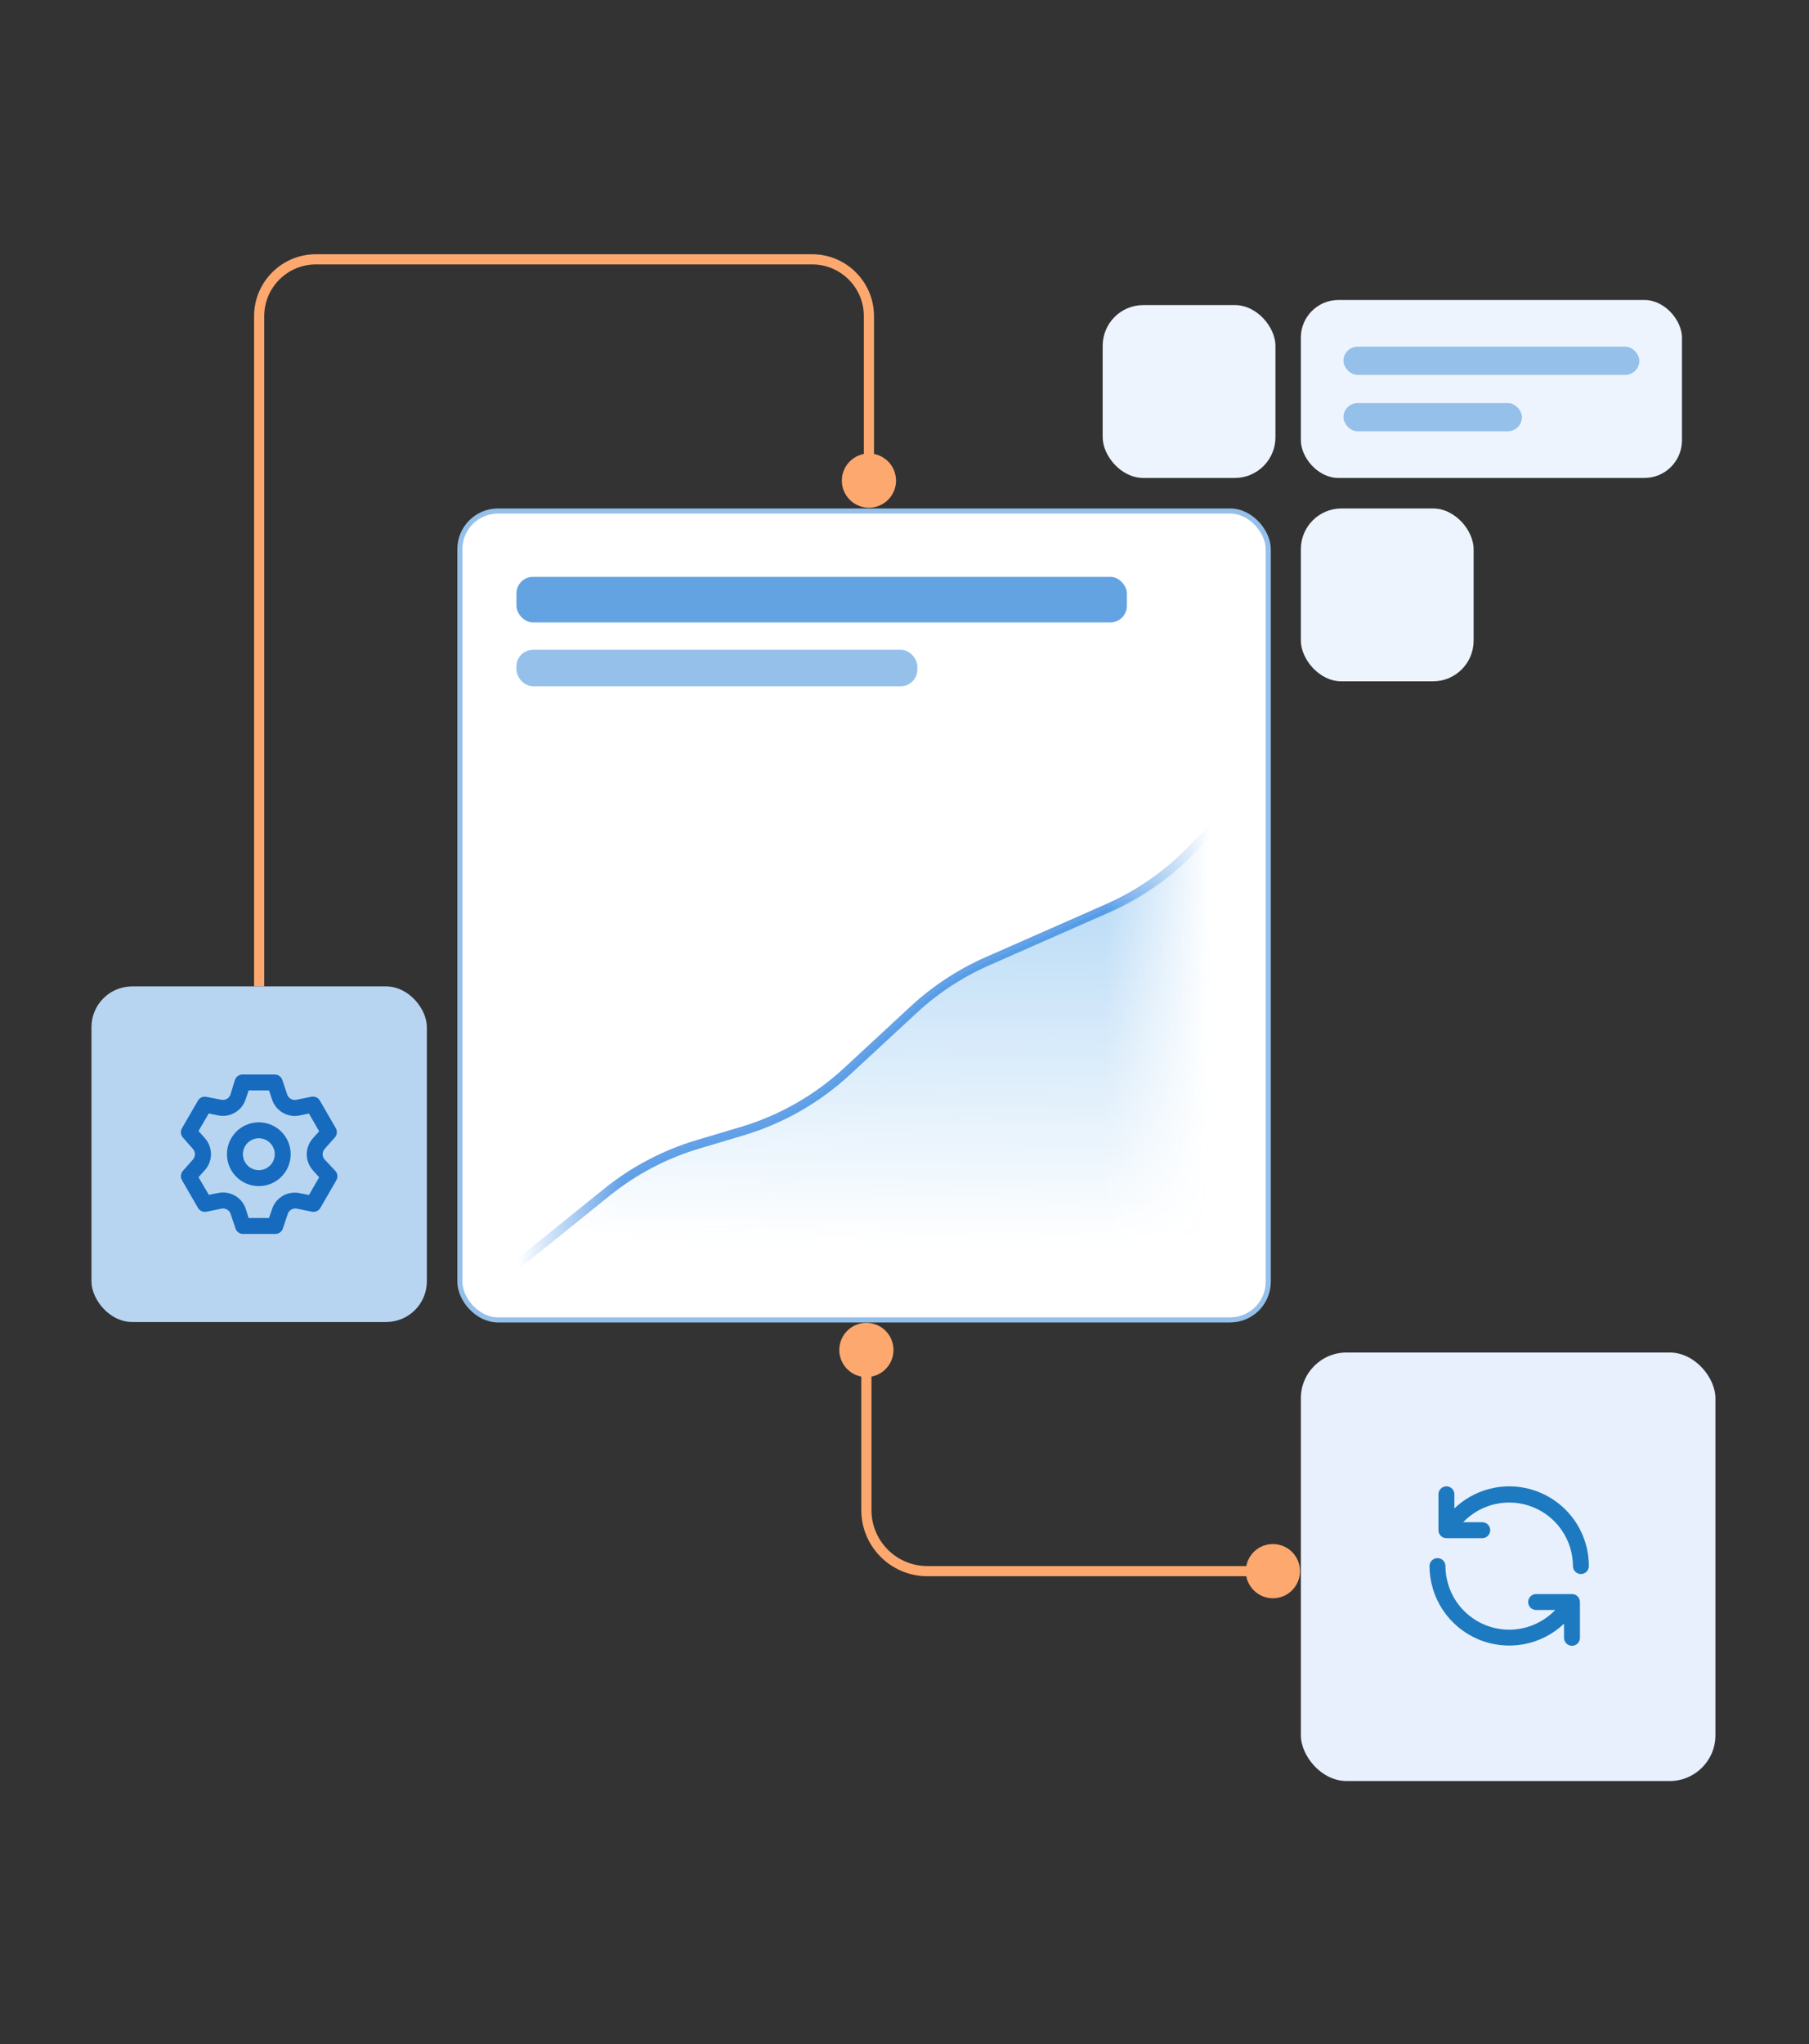 <svg width="356" height="402" viewBox="0 0 356 402" fill="none" xmlns="http://www.w3.org/2000/svg">
<rect x="0" y="0" width="356" height="402" fill="#333333" stroke="none"/>
<path d="M171 89.188C168.054 89.188 165.667 91.576 165.667 94.522C165.667 97.467 168.054 99.855 171 99.855C173.946 99.855 176.333 97.467 176.333 94.522C176.333 91.576 173.946 89.188 171 89.188ZM171 62.179L172 62.179L171 62.179ZM171 62.179L170 62.179L170 94.522L171 94.522L172 94.522L172 62.179L171 62.179ZM159.821 51L159.821 50L64.861 50L64.861 51L64.861 52L159.821 52L159.821 51ZM64.861 51L64.861 50L62.179 50L62.179 51L62.179 52L64.861 52L64.861 51ZM51 62.179L50 62.179L50 194L51 194L52 194L52 62.179L51 62.179ZM62.179 51L62.179 50C55.453 50 50 55.453 50 62.179L51 62.179L52 62.179C52 56.557 56.557 52 62.179 52L62.179 51ZM171 62.179L172 62.179C172 55.453 166.547 50 159.821 50L159.821 51L159.821 52C165.443 52 170 56.557 170 62.179L171 62.179Z" fill="#FCA86E"/>
<rect x="18" y="194" width="66" height="66" rx="8" fill="#B7D5F1"/>
<g clip-path="url(#clip0_8035_8024)">
<path d="M63.886 228.035C63.635 227.749 63.496 227.381 63.496 227C63.496 226.62 63.635 226.252 63.886 225.966L65.893 223.708C66.114 223.461 66.251 223.151 66.285 222.821C66.319 222.492 66.247 222.16 66.081 221.874L62.945 216.449C62.781 216.163 62.53 215.936 62.228 215.801C61.927 215.666 61.591 215.629 61.268 215.697L58.32 216.292C57.945 216.37 57.555 216.307 57.223 216.117C56.89 215.926 56.64 215.62 56.517 215.258L55.561 212.389C55.456 212.077 55.255 211.807 54.988 211.615C54.721 211.424 54.4 211.322 54.072 211.322H47.8C47.459 211.305 47.12 211.399 46.837 211.592C46.554 211.784 46.342 212.064 46.233 212.389L45.355 215.258C45.232 215.62 44.981 215.926 44.649 216.117C44.317 216.307 43.927 216.37 43.552 216.292L40.526 215.697C40.219 215.653 39.907 215.702 39.628 215.836C39.349 215.969 39.116 216.183 38.958 216.449L35.822 221.874C35.652 222.157 35.575 222.487 35.603 222.816C35.632 223.146 35.763 223.458 35.979 223.708L37.97 225.966C38.222 226.252 38.36 226.62 38.36 227C38.36 227.381 38.222 227.749 37.97 228.035L35.979 230.293C35.763 230.543 35.632 230.855 35.603 231.184C35.575 231.514 35.652 231.844 35.822 232.127L38.958 237.552C39.123 237.838 39.374 238.064 39.675 238.2C39.976 238.335 40.312 238.371 40.636 238.304L43.583 237.708C43.958 237.631 44.349 237.693 44.681 237.884C45.013 238.074 45.264 238.38 45.386 238.743L46.342 241.612C46.452 241.937 46.664 242.216 46.947 242.409C47.23 242.602 47.568 242.696 47.91 242.678H54.181C54.51 242.679 54.831 242.577 55.098 242.385C55.365 242.194 55.566 241.923 55.671 241.612L56.627 238.743C56.749 238.38 57 238.074 57.332 237.884C57.664 237.693 58.055 237.631 58.43 237.708L61.377 238.304C61.701 238.371 62.037 238.335 62.338 238.2C62.639 238.064 62.89 237.838 63.055 237.552L66.191 232.127C66.357 231.84 66.428 231.509 66.395 231.179C66.361 230.85 66.224 230.539 66.002 230.293L63.886 228.035ZM61.55 230.136L62.804 231.547L60.797 235.027L58.947 234.651C57.818 234.42 56.644 234.612 55.647 235.19C54.65 235.768 53.899 236.692 53.538 237.787L52.943 239.543H48.929L48.365 237.755C48.004 236.661 47.254 235.737 46.257 235.159C45.26 234.581 44.085 234.389 42.956 234.62L41.106 234.996L39.068 231.531L40.322 230.12C41.093 229.258 41.52 228.142 41.52 226.985C41.52 225.828 41.093 224.711 40.322 223.849L39.068 222.438L41.075 218.989L42.925 219.365C44.054 219.596 45.228 219.404 46.225 218.826C47.222 218.248 47.973 217.324 48.334 216.23L48.929 214.458H52.943L53.538 216.245C53.899 217.34 54.65 218.264 55.647 218.842C56.644 219.42 57.818 219.612 58.947 219.381L60.797 219.005L62.804 222.485L61.55 223.896C60.787 224.756 60.366 225.866 60.366 227.016C60.366 228.166 60.787 229.276 61.55 230.136ZM50.936 220.729C49.696 220.729 48.483 221.097 47.452 221.786C46.421 222.475 45.617 223.455 45.142 224.6C44.668 225.746 44.543 227.007 44.785 228.224C45.027 229.44 45.625 230.558 46.502 231.435C47.379 232.312 48.496 232.909 49.712 233.151C50.929 233.393 52.19 233.269 53.336 232.794C54.482 232.32 55.461 231.516 56.15 230.484C56.839 229.453 57.207 228.241 57.207 227C57.207 225.337 56.547 223.742 55.37 222.566C54.194 221.39 52.599 220.729 50.936 220.729ZM50.936 230.136C50.316 230.136 49.71 229.952 49.194 229.607C48.678 229.263 48.276 228.773 48.039 228.2C47.802 227.627 47.74 226.997 47.861 226.389C47.982 225.78 48.28 225.222 48.719 224.783C49.157 224.345 49.716 224.046 50.324 223.925C50.932 223.804 51.563 223.866 52.136 224.103C52.709 224.341 53.199 224.743 53.543 225.258C53.888 225.774 54.072 226.38 54.072 227C54.072 227.832 53.741 228.629 53.153 229.218C52.565 229.806 51.768 230.136 50.936 230.136Z" fill="#166BBF"/>
</g>
<rect x="256" y="266" width="81.586" height="84.276" rx="9" fill="#E7F0FC"/>
<g clip-path="url(#clip1_8035_8024)">
<path d="M309.403 313.504H302.3C301.884 313.504 301.485 313.669 301.191 313.963C300.897 314.257 300.732 314.656 300.732 315.072C300.732 315.488 300.897 315.887 301.191 316.181C301.485 316.475 301.884 316.64 302.3 316.64H306.063C304.334 318.447 302.103 319.696 299.658 320.227C297.213 320.757 294.666 320.544 292.343 319.615C290.02 318.686 288.028 317.084 286.623 315.014C285.217 312.945 284.463 310.502 284.456 308C284.456 307.584 284.291 307.186 283.997 306.892C283.703 306.598 283.304 306.432 282.888 306.432C282.472 306.432 282.074 306.598 281.78 306.892C281.486 307.186 281.32 307.584 281.32 308C281.329 311.062 282.233 314.055 283.923 316.609C285.612 319.162 288.012 321.166 290.827 322.371C293.641 323.577 296.747 323.932 299.762 323.393C302.776 322.854 305.566 321.444 307.788 319.337V322.112C307.788 322.528 307.953 322.927 308.247 323.221C308.541 323.515 308.94 323.68 309.356 323.68C309.772 323.68 310.171 323.515 310.465 323.221C310.759 322.927 310.924 322.528 310.924 322.112V315.056C310.92 314.651 310.76 314.263 310.476 313.974C310.193 313.684 309.808 313.516 309.403 313.504ZM297 292.32C292.981 292.332 289.119 293.887 286.212 296.664V293.888C286.212 293.472 286.047 293.074 285.753 292.78C285.459 292.486 285.06 292.32 284.644 292.32C284.229 292.32 283.83 292.486 283.536 292.78C283.242 293.074 283.076 293.472 283.076 293.888V300.944C283.076 301.36 283.242 301.759 283.536 302.053C283.83 302.347 284.229 302.512 284.644 302.512H291.7C292.116 302.512 292.515 302.347 292.809 302.053C293.103 301.759 293.268 301.36 293.268 300.944C293.268 300.528 293.103 300.13 292.809 299.836C292.515 299.542 292.116 299.376 291.7 299.376H287.937C289.666 297.57 291.895 296.321 294.338 295.79C296.782 295.26 299.328 295.472 301.65 296.398C303.973 297.325 305.965 298.925 307.371 300.992C308.778 303.06 309.535 305.5 309.544 308C309.544 308.416 309.71 308.815 310.004 309.109C310.298 309.403 310.696 309.568 311.112 309.568C311.528 309.568 311.927 309.403 312.221 309.109C312.515 308.815 312.68 308.416 312.68 308C312.68 305.941 312.275 303.902 311.487 302C310.699 300.098 309.544 298.369 308.088 296.913C306.632 295.457 304.903 294.302 303.001 293.514C301.098 292.726 299.059 292.32 297 292.32Z" fill="#1D7AC0"/>
</g>
<rect x="90.5" y="100.5" width="159.085" height="159.085" rx="7.5" fill="white"/>
<rect x="90.5" y="100.5" width="159.085" height="159.085" rx="7.5" stroke="#95C0EA"/>
<rect x="101.63" y="113.448" width="120.138" height="8.966" rx="3.266" fill="#64A3E1"/>
<rect x="101.63" y="127.793" width="78.897" height="7.172" rx="3.266" fill="#95C0EA"/>
<mask id="mask0_8035_8024" style="mask-type:alpha" maskUnits="userSpaceOnUse" x="102" y="151" width="136" height="99">
<rect x="102" y="151" width="136" height="99" fill="url(#paint0_linear_8035_8024)"/>
</mask>
<g mask="url(#mask0_8035_8024)">
<path d="M101.63 248.829L119.416 234.491C124.728 230.209 130.825 227.003 137.365 225.055L146.048 222.468C153.744 220.175 160.811 216.146 166.705 210.692L179.801 198.573C184.07 194.623 188.966 191.409 194.29 189.065L217.988 178.627C224.089 175.94 229.621 172.115 234.29 167.358L238.802 162.76" stroke="#64A1E7" stroke-width="1.749" stroke-linecap="round"/>
<path d="M119.416 234.49L101.63 248.828H238.802V162.759L234.29 167.357C229.621 172.114 224.089 175.939 217.988 178.626L194.29 189.064C188.966 191.409 184.07 194.622 179.801 198.572L166.705 210.691C160.811 216.145 153.744 220.174 146.048 222.467L137.365 225.054C130.825 227.002 124.728 230.208 119.416 234.49Z" fill="url(#paint1_linear_8035_8024)" fill-opacity="0.4"/>
</g>
<path d="M165.167 265.5C165.167 268.446 167.554 270.833 170.5 270.833C173.446 270.833 175.833 268.446 175.833 265.5C175.833 262.554 173.446 260.167 170.5 260.167C167.554 260.167 165.167 262.554 165.167 265.5ZM245.167 309C245.167 311.946 247.554 314.333 250.5 314.333C253.446 314.333 255.833 311.946 255.833 309C255.833 306.054 253.446 303.667 250.5 303.667C247.554 303.667 245.167 306.054 245.167 309ZM170.5 265.5H169.5V297H170.5H171.5V265.5H170.5ZM182.5 309V310H250.5V309V308H182.5V309ZM170.5 297H169.5C169.5 304.18 175.32 310 182.5 310V309V308C176.425 308 171.5 303.075 171.5 297H170.5Z" fill="#FCA86E"/>
<rect x="256" y="59" width="75" height="35" rx="7.394" fill="#EDF4FD"/>
<rect x="264.387" y="68.182" width="58.227" height="5.545" rx="2.773" fill="#95C0EA"/>
<rect x="264.387" y="79.272" width="35.121" height="5.545" rx="2.773" fill="#95C0EA"/>
<rect x="217" y="60" width="34" height="34" rx="8" fill="#EDF4FD"/>
<rect x="256" y="100" width="34" height="34" rx="8" fill="#EDF4FD"/>
<defs>
<linearGradient id="paint0_linear_8035_8024" x1="238" y1="200.5" x2="102" y2="200.5" gradientUnits="userSpaceOnUse">
<stop stop-opacity="0"/>
<stop offset="0.15"/>
<stop offset="0.85"/>
<stop offset="1" stop-opacity="0"/>
</linearGradient>
<linearGradient id="paint1_linear_8035_8024" x1="170.174" y1="162.759" x2="169.646" y2="244.497" gradientUnits="userSpaceOnUse">
<stop stop-color="#3395E5"/>
<stop offset="1" stop-color="#3395E5" stop-opacity="0"/>
</linearGradient>
<clipPath id="clip0_8035_8024">
<rect width="32" height="32" fill="white" transform="translate(35 211)"/>
</clipPath>
<clipPath id="clip1_8035_8024">
<rect width="32" height="32" fill="white" transform="translate(281 292)"/>
</clipPath>
</defs>
</svg>
